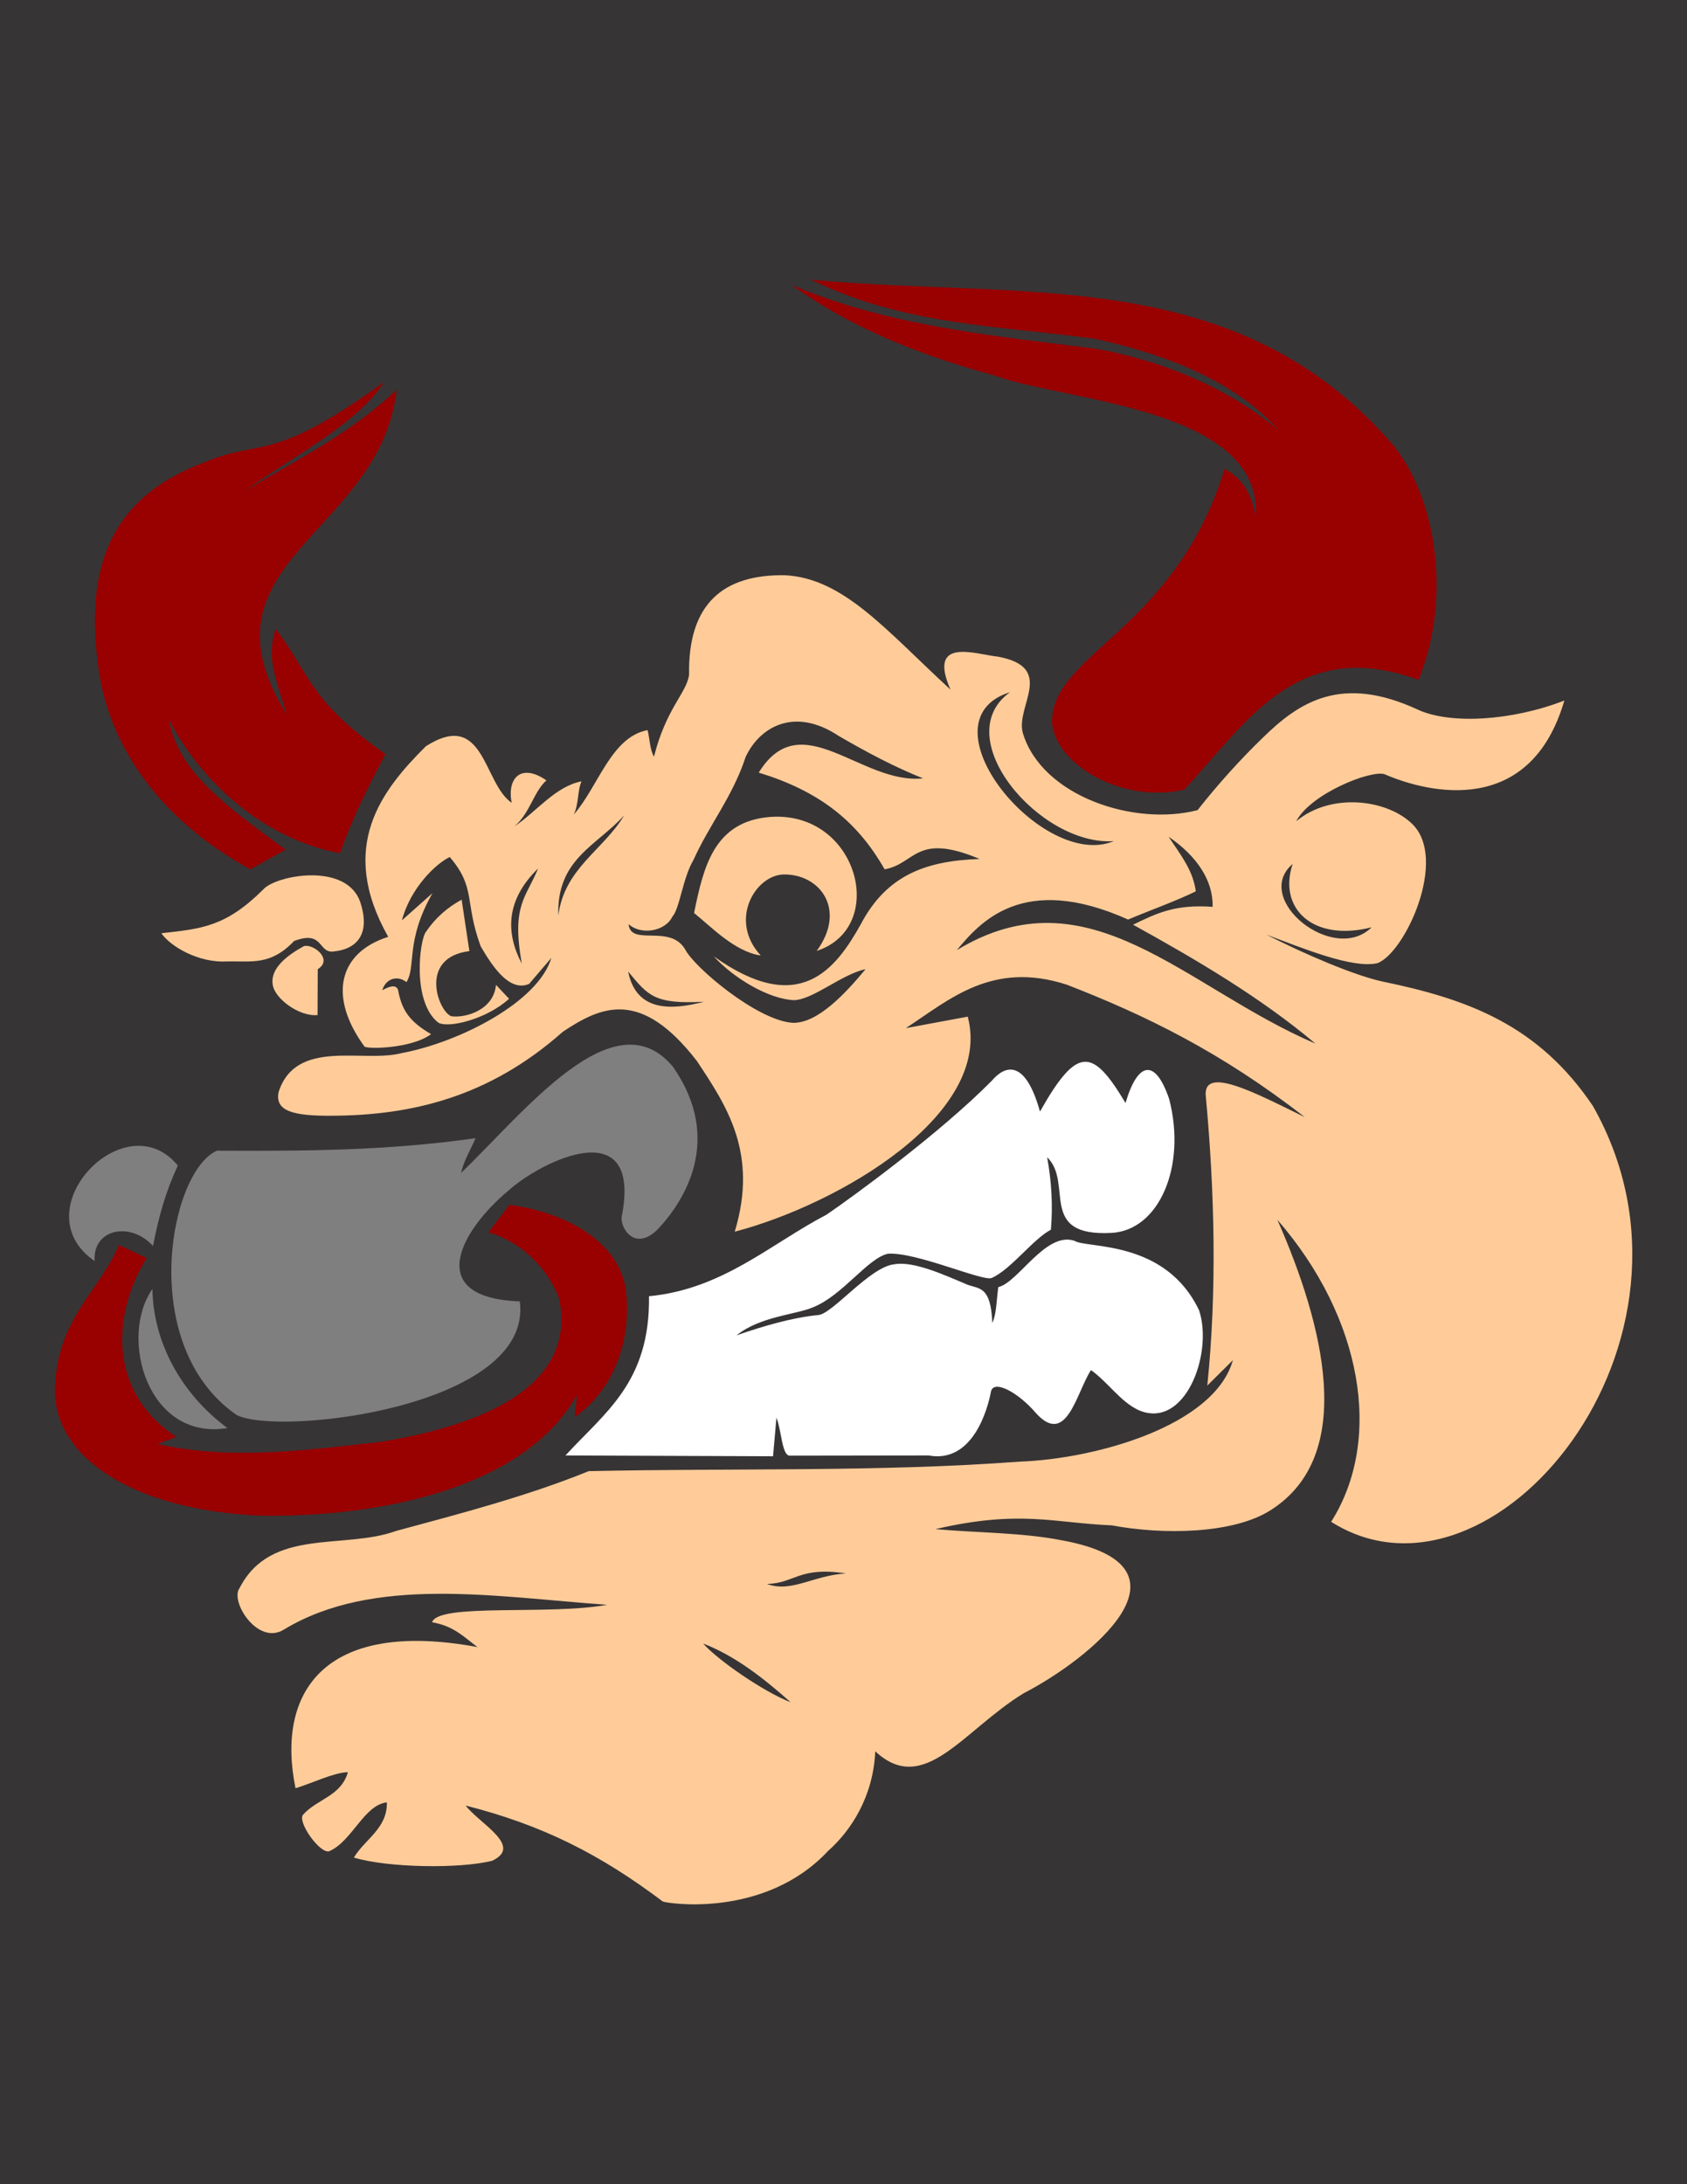 <?xml version="1.0" encoding="UTF-8"?>
<!DOCTYPE svg PUBLIC "-//W3C//DTD SVG 1.1//EN" "http://www.w3.org/Graphics/SVG/1.1/DTD/svg11.dtd">
<!-- Creator: CorelDRAW X7 -->
<svg xmlns="http://www.w3.org/2000/svg" xml:space="preserve" width="8.5in" height="11in" version="1.1" style="shape-rendering:geometricPrecision; text-rendering:geometricPrecision; image-rendering:optimizeQuality; fill-rule:evenodd; clip-rule:evenodd"
viewBox="0 0 8500 11000"
 xmlns:xlink="http://www.w3.org/1999/xlink">
 <defs>
  <style type="text/css">
   <![CDATA[
    .fil0 {fill:#373435}
    .fil3 {fill:#7F7F7F}
    .fil2 {fill:#990000}
    .fil1 {fill:#FFCC99}
    .fil4 {fill:white}
   ]]>
  </style>
 </defs>
 <rect class="fil0" width="8500" height="11000"/>
 <g id="Layer_x0020_1">
  <g id="_235264848">
   <g>
    <path class="fil1" d="M2346 9093c389,99 678,246 993,483 15,9 512,90 834,-255 113,-100 227,-271 237,-501 246,229 442,-105 747,-292 335,-173 911,-638 197,-770 -200,-40 -427,-38 -641,-57 426,-99 598,-31 889,-19 254,48 615,45 804,-79 432,-278 261,-936 30,-1460 429,493 534,1107 271,1521 813,515 1989,-911 1319,-2094 -275,-408 -629,-538 -1061,-627 -139,-30 -391,-137 -584,-236 182,68 432,172 558,144 138,-48 359,-523 177,-701 -126,-124 -409,-161 -585,-14 73,-139 375,-259 445,-237 226,98 735,215 906,-371 -265,103 -575,121 -738,46 -384,-178 -596,-40 -780,140 -112,108 -227,235 -330,366 -321,83 -784,-71 -880,-387 -40,-135 169,-331 -126,-386 -110,-11 -357,-103 -239,166 -325,-299 -538,-561 -834,-576 -310,-5 -489,143 -483,500 -11,92 -115,168 -177,414 -21,-37 -21,-89 -32,-134 -184,34 -248,284 -372,425 26,-53 18,-121 39,-167 -131,25 -225,151 -338,227 79,-68 96,-173 161,-232 -129,-89 -199,-10 -175,113 -144,-98 -136,-473 -432,-285 -223,222 -447,505 -190,960 -254,81 -301,304 -120,552 12,15 240,11 336,-62 -103,-60 -147,-115 -166,-221 -11,-35 -52,-15 -80,0 17,-57 74,-78 122,-41 50,-81 -7,-205 131,-448l-154 137c43,-162 169,-284 241,-319 134,157 73,225 156,450 48,81 139,235 244,189l112 -131c-66,223 -465,426 -756,480 -192,50 -530,-76 -618,195 -20,95 68,122 271,120 396,-2 788,-92 1161,-423 195,-130 393,-217 675,147 149,225 311,463 191,860 526,-138 1303,-592 1174,-1083l-312 58c219,-143 434,-341 811,-219 397,154 777,339 1199,667 -246,-120 -521,-268 -498,-99 44,479 56,972 7,1451l129 -128c-94,333 -697,498 -1074,511 -705,53 -1448,32 -2172,48 -307,125 -647,214 -970,301 -263,96 -632,-19 -789,288 -50,65 91,291 223,209 454,-275 1071,-164 1629,-125 -292,54 -850,-10 -882,88 111,19 162,76 229,125 -779,-144 -1015,233 -917,711 88,-27 192,-79 264,-81 -36,122 -152,133 -225,213 -34,34 85,201 131,185 115,-50 175,-233 290,-246 4,130 -111,186 -166,278 170,52 538,57 697,16 157,-74 -62,-185 -134,-278zm4167 -4742c-75,225 104,394 398,319 -192,190 -604,-143 -398,-319zm-2970 3926c70,81 305,244 441,296 -131,-116 -274,-231 -441,-296zm321 -300c123,46 234,-43 398,-53 -238,-36 -256,50 -398,53zm-1538 -3446l39 259c-258,32 -157,304 -91,328 75,10 214,-33 225,-158l66 70c-114,104 -308,150 -357,120 -133,-105 -94,-416 -62,-457 49,-72 110,-124 180,-162zm487 80c31,-239 228,-330 332,-505 -138,154 -341,219 -332,505zm-102 -237c-164,160 -163,325 -82,479 -53,-298 23,-332 82,-479zm456 280c64,58 186,36 221,-38 36,-38 53,-197 106,-285 79,-176 198,-320 263,-519 70,-150 245,-255 470,-105 140,81 278,155 424,213 -312,33 -614,-376 -828,-29 294,90 492,236 634,487 157,-27 155,-188 479,-52 -263,9 -466,76 -599,329 -126,225 -309,470 -741,161 101,111 278,216 405,221 97,-3 239,-130 360,-156 -99,120 -242,275 -368,270 -179,-12 -497,-281 -541,-370 -77,-130 -274,-12 -285,-127zm-2 239c101,121 130,165 382,152 -160,42 -341,54 -382,-152zm332 -295c47,-227 98,-464 388,-484 439,-28 591,557 230,675 152,-208 17,-388 -167,-385 -144,4 -278,232 -115,408 -132,-19 -253,-148 -336,-214zm1592 -1112c-316,227 151,776 523,750 -359,151 -984,-605 -523,-750zm-268 1299c116,-139 332,-392 863,-154 116,-49 239,-92 341,-142 -13,-104 -75,-182 -137,-275 144,98 225,222 222,353 -191,-14 -285,34 -401,90 326,180 646,369 919,599 -660,-283 -1141,-875 -1807,-471z"/>
    <path class="fil1" d="M813 4700c204,-23 323,-32 513,-220 61,-72 426,-142 491,69 53,168 -33,232 -131,242 -86,16 -51,-110 -204,-52 -120,126 -216,100 -340,103 -141,8 -283,-75 -329,-142z"/>
    <path class="fil1" d="M1600 5112l1 -231c80,-50 -24,-130 -70,-116 -84,46 -170,112 -157,193 8,69 132,163 226,154z"/>
   </g>
   <g>
    <path class="fil2" d="M4088 1409c1073,100 2151,-83 2941,844 234,307 269,809 118,1171 -605,-220 -858,203 -1179,552 -291,72 -638,-109 -667,-329 -16,-354 617,-463 869,-1286 89,49 133,117 158,241 31,-552 -964,-580 -1314,-710 -339,-93 -706,-225 -1025,-457 485,206 1007,255 1531,321 300,52 648,181 921,409 -221,-247 -569,-382 -926,-459 -476,-65 -967,-69 -1427,-297z"/>
    <path class="fil2" d="M1998 1964c-79,726 -1036,863 -553,1634 -69,-214 -99,-294 -56,-431 176,232 167,360 553,631 -88,166 -166,321 -229,499 -380,-71 -700,-355 -863,-676 48,265 277,429 589,658l-178 99c-447,-246 -720,-613 -769,-1043 -66,-526 100,-842 536,-1006 296,-125 329,13 907,-405 -138,215 -456,371 -703,550 275,-167 519,-281 766,-510z"/>
   </g>
   <path class="fil3" d="M771 6275c29,-151 65,-276 125,-405 -266,-324 -791,226 -419,481 -12,-160 178,-203 294,-76z"/>
   <path class="fil3" d="M2619 6554c-489,-18 -297,-359 -56,-559 160,-145 676,-403 569,135 -5,59 69,175 184,59 131,-140 330,-448 76,-815 -297,-360 -752,230 -1069,533 15,-65 49,-117 73,-175 -448,64 -865,65 -1303,63 -240,105 -404,983 99,1331 210,109 1497,-39 1427,-572z"/>
   <path class="fil3" d="M1514 6038c-41,222 -119,411 43,725 -228,-222 -166,-539 -43,-725z"/>
   <path class="fil2" d="M600 6270l139 66c-166,265 -207,666 150,901l-96 35c373,85 766,29 1129,-11 377,-63 999,-225 895,-723 -58,-150 -190,-284 -356,-332l106 -138c234,29 537,155 585,417 38,295 -82,530 -256,652l11 -112c-269,479 -1015,619 -1606,608 -677,-34 -1051,-324 -1023,-664 18,-332 221,-466 322,-699z"/>
   <path class="fil3" d="M768 6492c4,266 143,526 378,700 -405,66 -548,-460 -378,-700z"/>
   <path class="fil4" d="M2849 7330c198,-216 427,-368 421,-802 371,-35 613,-264 895,-411 132,-90 571,-410 832,-674 68,-80 169,-110 243,155 189,-335 266,-319 431,-43 60,-205 148,-231 220,-20 88,340 -51,660 -289,674 -378,21 -191,-251 -326,-381 23,125 29,246 19,365 -90,47 -201,200 -298,243 -42,20 -382,-132 -523,-122 -102,22 -229,211 -378,270 -86,37 -265,45 -385,141 136,-47 283,-90 411,-102 73,-5 261,-244 385,-256 95,-17 250,53 365,102 62,24 120,5 128,194 22,-50 21,-120 30,-181 100,-22 239,-282 384,-233 62,40 458,-8 628,351 72,220 -74,607 -309,500 -90,-44 -149,-137 -236,-200 -73,111 -122,388 -277,217 -90,-105 -213,-171 -227,-109 -16,87 -91,363 -314,322l-701 1c-39,-3 -40,-128 -66,-191l-17 194 -1046 -4z"/>
  </g>
 </g>
</svg>
